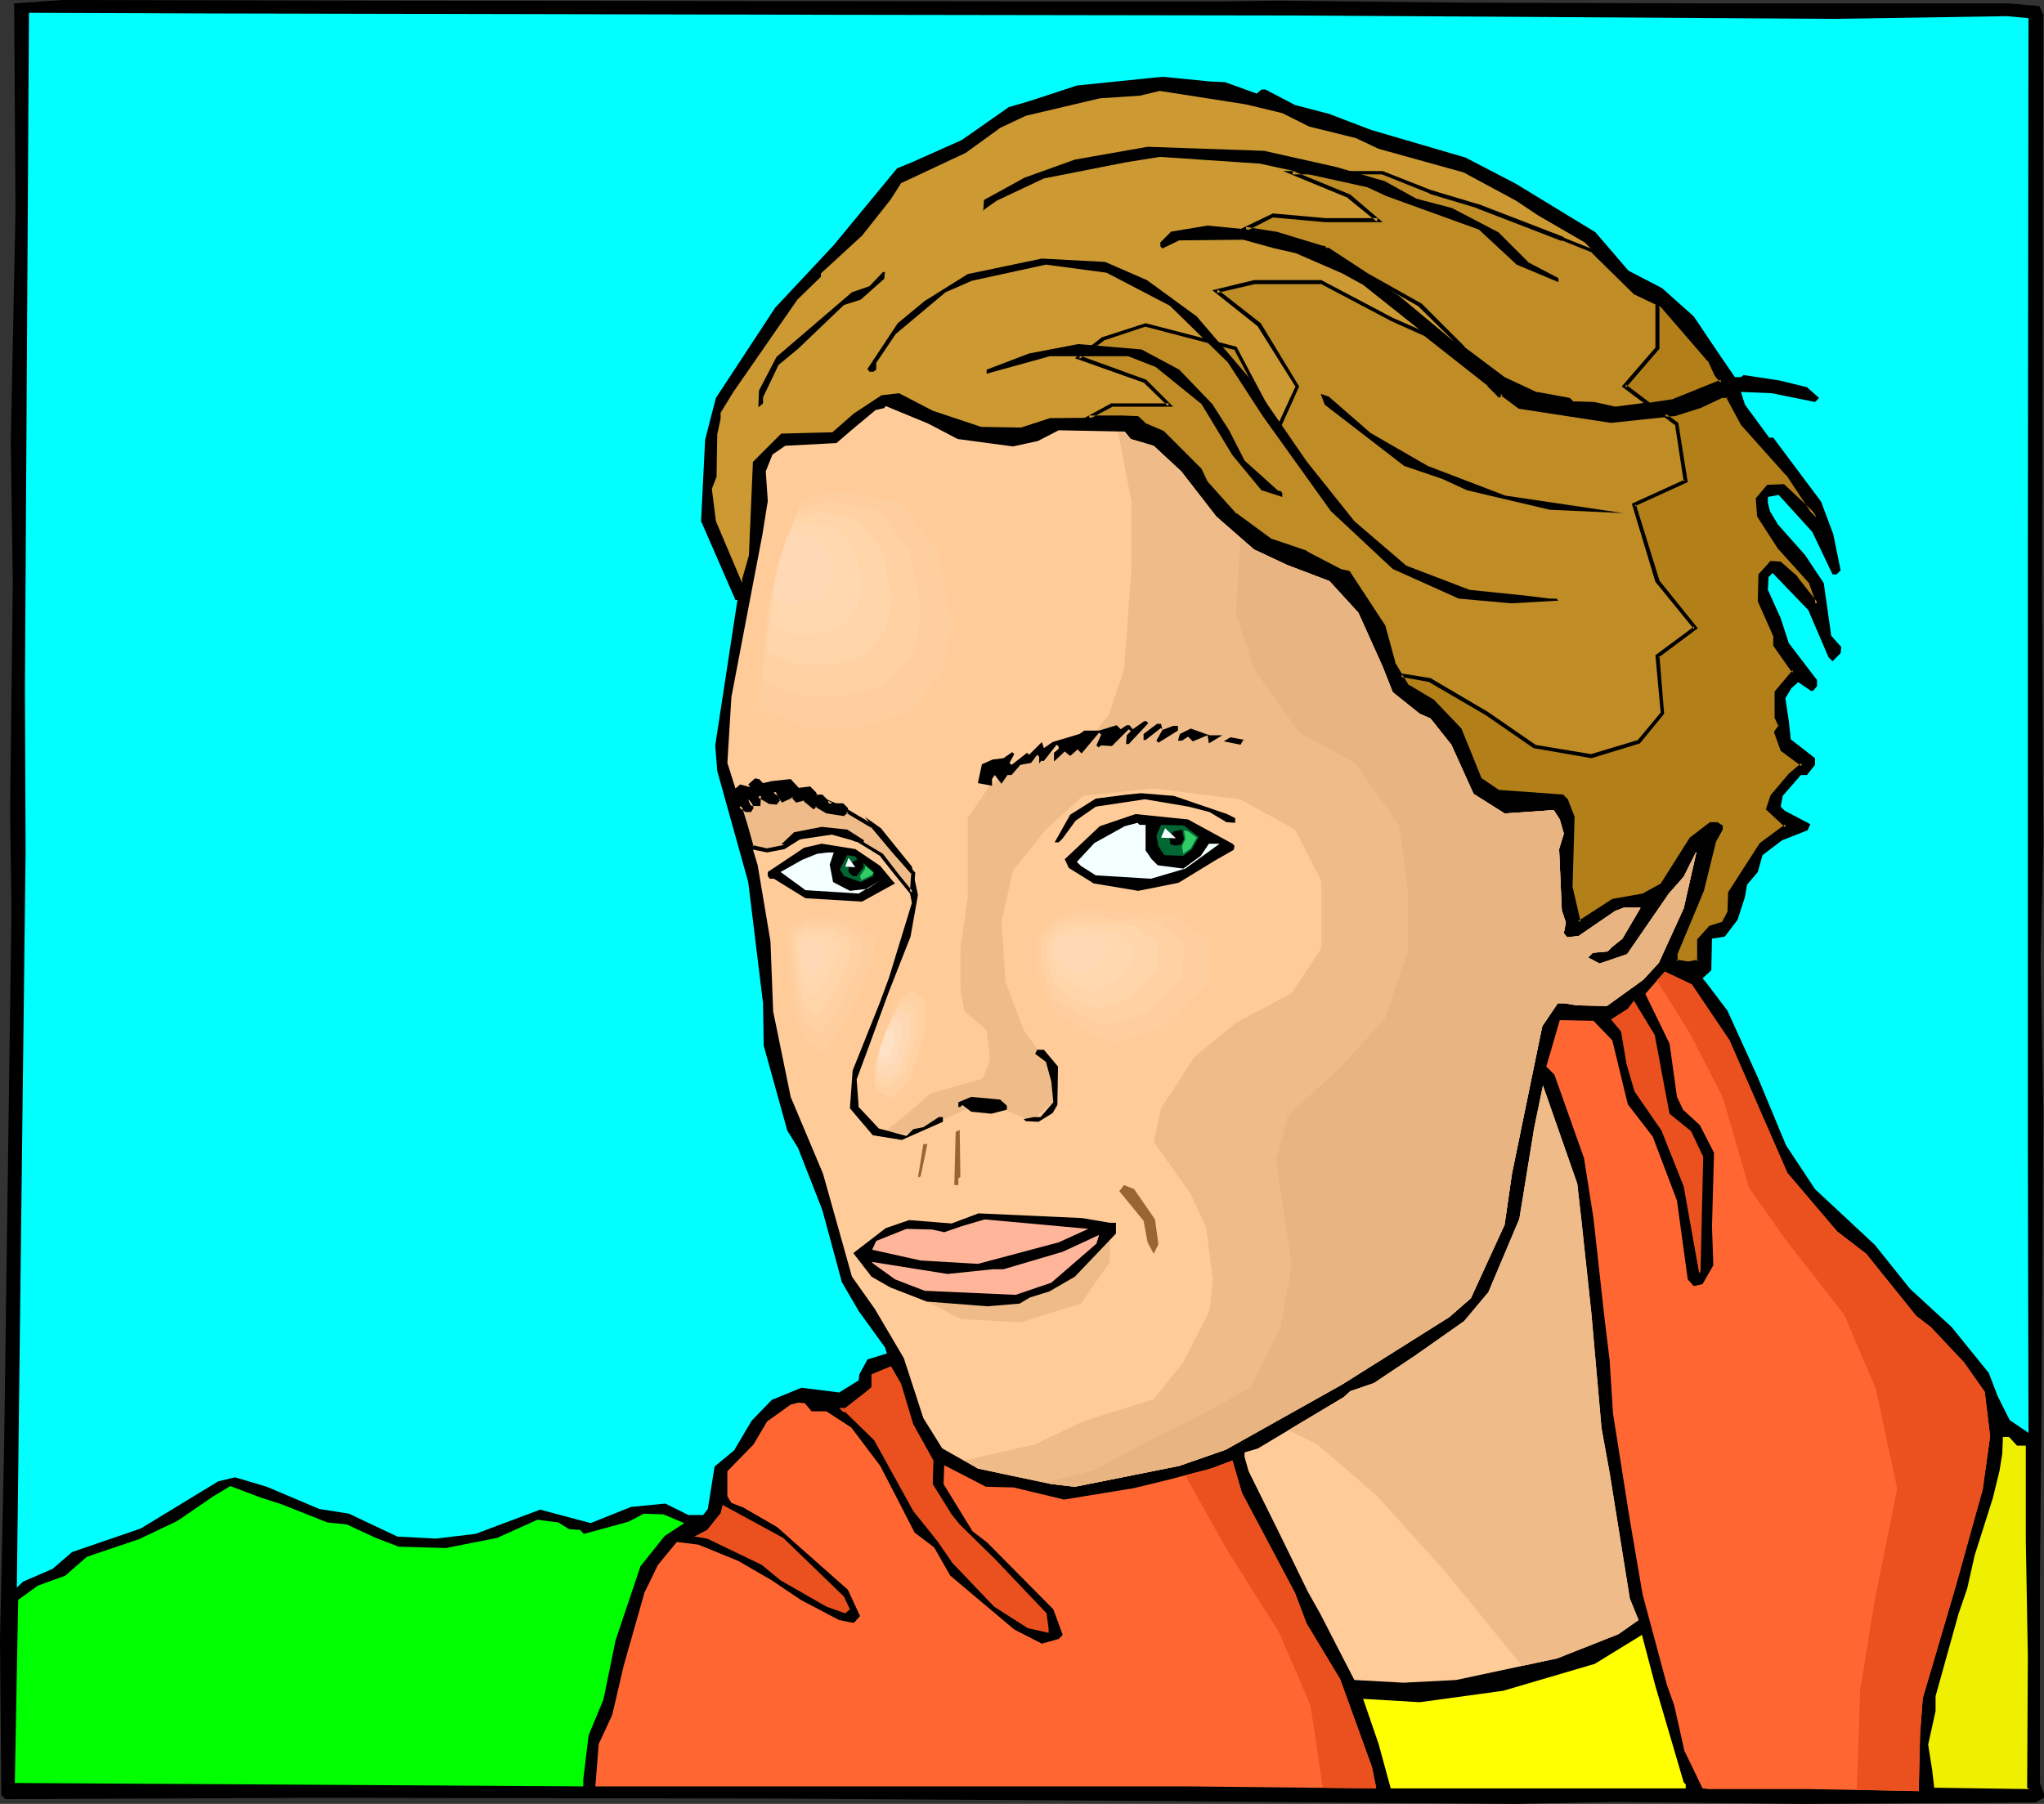 <?xml version="1.0" encoding="UTF-8" standalone="no"?>
<svg
   version="1.0"
   width="129.766mm"
   height="114.551mm"
   id="svg85"
   sodipodi:docname="Male 96.wmf"
   xmlns:inkscape="http://www.inkscape.org/namespaces/inkscape"
   xmlns:sodipodi="http://sodipodi.sourceforge.net/DTD/sodipodi-0.dtd"
   xmlns="http://www.w3.org/2000/svg"
   xmlns:svg="http://www.w3.org/2000/svg">
  <rect width="100%" height="100%" fill="#333333" stroke="none"/>
  <sodipodi:namedview
     id="namedview85"
     pagecolor="#ffffff"
     bordercolor="#000000"
     borderopacity="0.25"
     inkscape:showpageshadow="2"
     inkscape:pageopacity="0.0"
     inkscape:pagecheckerboard="0"
     inkscape:deskcolor="#d1d1d1"
     inkscape:document-units="mm" />
  <defs
     id="defs1">
    <pattern
       id="WMFhbasepattern"
       patternUnits="userSpaceOnUse"
       width="6"
       height="6"
       x="0"
       y="0" />
  </defs>
  <path
     style="fill:#000000;fill-opacity:1;fill-rule:evenodd;stroke:none"
     d="m 490.294,3.555 -0.323,137.528 0.323,61.411 -0.646,27.312 0.646,37.331 -0.485,76.925 -0.323,33.453 v 50.422 l 0.97,2.586 v 0.97 l -2.101,1.131 -55.59,0.323 -45.248,-0.485 -23.755,0.485 -41.854,-0.323 -35.229,-0.323 L 183.093,431.654 75.79,431.493 1.293,431.816 0.323,430.846 0,393.677 0.97,348.426 2.747,218.494 2.424,194.253 3.07,139.791 2.586,106.176 3.717,50.745 3.394,0.808 15.029,0 93.566,0.162 242.077,0.323 h 52.358 l 12.282,-0.162 45.733,0.485 54.459,0.162 h 74.821 l 7.595,0.646 z"
     id="path1" />
  <path
     style="fill:#00ffff;fill-opacity:1;fill-rule:evenodd;stroke:none"
     d="m 486.577,131.226 v 29.574 43.796 70.623 l 0.162,68.683 -4.525,-3.071 -2.909,-5.818 -2.101,-5.495 -8.888,-10.989 -10.019,-9.212 -8.403,-10.505 -14.382,-13.413 -6.949,-10.505 -6.787,-16.322 -7.272,-15.999 -5.01,-6.626 -0.97,-1.131 2.101,-1.939 0.162,-7.596 3.07,-0.485 3.07,-4.04 1.778,-5.495 0.485,-2.909 2.586,-3.071 1.131,-4.04 4.686,-3.555 6.141,-2.424 0.646,-1.454 -6.141,-3.232 -0.97,-0.97 0.485,-2.586 4.363,-5.01 h 1.454 l 1.939,-2.424 v -1.616 l -5.818,-4.525 -0.485,-4.525 -0.808,-5.333 1.454,-2.424 1.616,-1.454 3.07,2.101 h 0.485 l 0.97,-1.131 v -1.454 l -6.787,-8.888 -1.939,-5.979 -3.07,-6.788 0.162,-3.071 0.97,-0.97 8.565,8.888 4.848,11.313 0.97,0.97 1.939,-1.939 0.162,-1.454 -2.424,-2.747 -1.778,-12.605 -4.525,-6.788 -6.464,-7.272 -1.939,-3.232 -0.485,-1.939 v -1.454 l 2.586,-0.485 8.08,8.888 4.848,10.181 h 0.97 l 0.97,-0.97 -1.778,-8.727 -2.909,-7.757 -11.474,-15.353 h -0.97 l -5.818,-7.919 -0.97,-3.071 7.434,0.323 10.342,2.101 0.97,-0.97 -2.909,-2.586 -6.626,-1.616 -8.565,-1.293 -0.646,0.485 h -1.454 l -3.555,-5.171 -6.302,-9.373 -7.595,-6.788 -8.08,-4.202 -7.918,-9.212 -19.069,-11.636 -12.12,-6.303 -22.624,-6.626 -10.181,-3.879 -8.08,-2.101 -7.11,-3.717 h -0.97 l -1.131,0.97 -7.595,-2.747 -3.555,-0.162 -11.474,-1.131 -20.523,2.101 -11.312,3.717 -5.01,1.454 -11.312,7.919 -11.958,5.333 -3.555,1.454 -15.19,18.423 -14.059,15.03 -14.221,21.655 -2.586,10.02 -0.97,19.555 8.242,18.908 h 0.485 l -5.333,34.907 0.485,6.141 7.434,26.665 3.555,29.089 0.162,10.181 5.656,20.363 2.586,4.202 5.818,14.868 4.686,17.292 4.04,6.949 6.302,8.727 0.485,1.454 -4.686,1.454 -1.939,3.555 -0.162,1.454 -4.686,2.909 -9.05,-1.131 -7.11,2.909 -4.848,5.01 -4.202,7.111 -4.686,3.879 -1.616,10.181 -1.131,1.454 h -3.555 l -5.494,-2.747 -8.242,0.808 -9.696,3.879 -12.12,-3.232 -10.342,3.879 -5.171,1.939 -9.534,1.131 -9.211,-0.485 -11.635,-5.495 -7.11,-1.131 -12.605,-5.333 -7.595,-2.263 -4.04,0.97 -18.584,11.313 -16.483,5.656 -4.686,4.04 -7.11,3.071 L 4.04,381.071 6.141,204.434 5.979,165.325 6.949,3.071 51.227,3.232 202.969,3.555 l 108.11,0.162 129.441,0.808 41.046,-0.646 5.171,0.485 z"
     id="path2" />
  <path
     style="fill:#cc9932;fill-opacity:1;fill-rule:evenodd;stroke:none"
     d="m 307.686,27.15 6.464,3.232 11.15,2.747 5.494,2.586 20.362,5.656 12.605,6.788 5.333,3.555 11.15,6.464 11.958,11.959 6.626,3.232 11.312,13.09 1.616,3.394 1.454,1.778 -11.797,4.687 -13.898,1.778 -5.01,-1.131 -5.171,-0.162 -0.97,-0.97 -7.595,-1.293 -7.918,-3.717 -12.605,-9.373 -12.605,-10.505 -16.968,-10.989 h -0.485 l -0.485,-0.485 h -0.485 l -11.15,-3.394 -8.08,-1.131 -8.242,-0.808 -8.726,1.454 -2.586,2.586 v 0.97 l 0.485,0.485 4.04,-1.939 15.352,-0.162 7.595,2.101 5.01,1.131 11.15,4.848 5.01,2.747 30.058,23.918 2.586,2.586 0.485,-0.485 4.525,3.232 21.816,3.555 15.19,-1.778 6.141,-1.939 5.171,-2.424 h 1.616 l 3.394,6.788 10.827,11.959 6.949,10.343 -7.918,-7.434 h -3.717 l -2.424,3.071 0.323,4.04 5.01,7.757 7.434,8.242 1.454,4.04 -0.162,1.131 -4.848,-6.303 -4.04,-3.555 h -1.939 l -2.586,2.909 -0.162,6.141 3.717,8.727 v 1.939 l 4.04,5.818 0.485,0.485 -4.202,5.01 v 6.141 l 0.97,1.939 -1.131,1.454 1.454,4.202 5.01,3.717 -3.232,2.424 -4.202,5.01 -0.97,3.071 4.525,4.202 -6.141,4.363 -7.434,11.636 -0.162,4.525 -1.616,2.909 -3.07,0.808 -2.586,3.071 v 5.171 l -2.586,0.485 -3.07,-0.485 v -1.616 l 6.464,-15.514 2.909,-11.797 1.454,-2.909 v -0.485 l -0.97,-0.646 h -1.454 l -4.686,3.555 -6.787,10.989 -4.686,2.424 -7.272,1.454 -8.242,5.171 -1.778,-8.404 0.323,-16.807 -1.454,-4.202 -0.97,-0.97 -15.352,-0.97 -4.363,-3.071 -5.01,-11.797 -6.302,-6.949 -6.141,-3.555 -3.394,-5.656 -2.424,-8.727 -8.242,-12.767 -2.101,-0.485 -8.08,-4.363 -8.565,-2.909 -8.565,-6.141 -6.949,-7.757 -1.454,-3.232 -9.05,-8.727 -4.363,-2.101 -1.616,-1.616 h -3.878 l -17.13,0.162 -6.949,2.263 -9.534,-0.162 -11.635,-3.879 -8.08,-4.202 -4.202,0.485 -6.626,4.363 -5.171,4.525 -12.282,0.323 -6.787,6.788 -0.97,22.463 -1.616,5.656 v 0.97 l -6.302,-14.868 -0.97,-7.757 1.131,-2.909 0.162,-10.181 0.808,-3.717 v -1.454 l 3.07,-5.01 15.352,-22.14 5.656,-5.495 v -0.808 l 9.858,-9.05 6.787,-8.565 2.586,-4.04 15.514,-7.272 8.242,-5.979 6.141,-2.909 17.776,-4.202 9.696,-0.646 4.686,-1.131 20.685,3.232 z"
     id="path3" />
  <path
     style="fill:#000000;fill-opacity:1;fill-rule:evenodd;stroke:none"
     d="m 212.181,66.906 -5.656,5.01 -4.04,1.293 -10.989,10.505 -4.686,3.879 -3.717,7.757 v 1.454 l -1.131,0.97 0.162,-4.04 4.202,-8.08 18.099,-15.514 4.202,-1.454 3.232,-3.394 h 0.485 z"
     id="path4" />
  <path
     style="fill:#ffcc99;fill-opacity:1;fill-rule:evenodd;stroke:none"
     d="m 229.795,105.368 13.251,1.778 5.979,-1.293 5.01,-2.586 15.837,0.323 1.454,1.778 5.494,1.616 6.626,6.141 8.403,10.828 9.05,7.919 7.918,3.717 10.181,3.879 6.949,7.596 5.818,12.929 2.424,6.141 6.464,5.171 2.586,1.131 5.01,6.303 5.333,11.797 7.434,4.687 5.171,-0.323 6.626,-0.485 1.454,2.263 0.97,3.394 -1.131,3.717 0.646,14.706 0.97,2.909 -0.485,2.586 0.808,0.97 2.747,-0.323 8.726,-5.979 2.101,-0.808 h 4.04 l -4.363,7.434 -2.424,1.939 -1.131,1.131 -3.555,0.323 -1.131,1.131 2.747,1.454 6.626,-2.263 10.019,-14.545 3.555,-4.04 2.747,-5.495 0.323,-0.485 -3.07,13.575 -5.979,13.09 -3.717,4.04 -8.726,6.303 -7.272,-0.162 -2.909,-0.485 h -1.616 l -3.717,5.495 -7.272,35.392 -1.778,12.282 -8.08,17.615 -5.171,4.525 -25.694,16.161 -27.957,15.676 -11.15,3.879 -25.048,5.01 -5.656,-0.646 -10.019,-2.101 -7.595,-1.616 -8.565,-4.848 -4.525,-7.272 -4.686,-14.383 -6.949,-11.797 -5.494,-7.757 -6.949,-24.726 -7.757,-18.423 -4.202,-20.524 -0.646,-16.807 -3.07,-18.262 -2.909,-9.696 -1.454,-4.525 1.616,0.97 h 0.808 l 0.485,-0.485 -0.808,-2.101 0.97,1.131 h 1.616 v -2.101 l 2.424,1.616 1.454,0.162 0.646,-0.646 -0.97,-1.939 0.97,0.323 1.131,1.616 2.424,-0.97 0.97,1.131 1.616,-0.485 2.424,2.101 0.485,-0.485 2.586,1.616 4.04,0.485 1.131,-0.97 v -0.485 l -1.131,-1.131 h -3.394 l -0.646,-1.131 -0.97,-0.97 h -0.97 l -0.485,0.485 v -0.97 l -1.454,-1.454 -2.747,0.323 -1.939,-2.101 -4.525,0.485 -2.101,0.485 -0.97,-0.97 -0.97,-0.162 -1.616,1.454 0.485,0.646 -2.424,-0.646 -1.131,0.97 -1.939,-6.141 0.97,-15.838 7.434,-38.947 1.293,-8.08 -0.485,-7.111 1.616,-4.04 3.07,-2.101 12.282,-0.646 3.555,-3.071 5.818,-4.848 2.101,-0.485 0.323,-0.485 10.181,4.202 z"
     id="path5" />
  <path
     style="fill:#ff6632;fill-opacity:1;fill-rule:evenodd;stroke:none"
     d="m 414.988,249.684 13.898,31.837 11.958,14.06 6.949,5.333 11.958,14.868 3.555,2.747 7.918,8.404 5.01,7.111 1.293,10.666 -1.778,12.767 -6.626,23.756 -7.757,26.342 -0.646,8.565 -0.323,13.737 -26.502,-0.485 h -23.755 l -1.616,-0.162 -4.363,-9.05 -2.424,-10.828 -1.778,-5.01 -5.818,-21.655 -3.07,-17.938 -4.04,-25.534 -0.808,-12.767 -1.293,-10.666 -2.586,-23.433 -2.262,-14.383 -7.11,-20.039 -1.939,-1.939 3.232,-11.151 8.08,0.162 4.525,4.687 3.717,15.353 5.979,7.757 5.818,15.353 2.586,18.908 1.454,1.616 2.101,-0.485 2.586,-4.525 -0.323,-9.212 0.485,-17.777 -3.394,-6.626 -4.04,-3.717 -1.454,-3.071 -1.778,-12.767 -5.818,-11.959 4.686,-5.333 6.464,3.071 z"
     id="path6" />
  <path
     style="fill:#ea511e;fill-opacity:1;fill-rule:evenodd;stroke:none"
     d="m 399.313,260.512 1.293,6.788 5.171,4.202 2.909,6.141 -0.646,27.473 -0.323,0.485 -3.717,-20.847 -5.333,-13.413 -6.464,-9.373 -1.939,-6.626 -1.293,-7.757 -2.424,-2.909 4.04,-2.586 1.454,-1.939 5.01,8.242 z"
     id="path7" />
  <path
     style="fill:#ffcc99;fill-opacity:1;fill-rule:evenodd;stroke:none"
     d="m 379.436,292.672 2.424,22.625 2.424,27.473 1.939,10.666 4.848,30.221 2.101,5.171 -4.848,3.394 -14.706,5.818 -24.24,5.171 -12.605,0.646 -11.797,-0.646 -8.242,-15.999 -2.909,-5.171 -6.302,-12.929 -7.918,-15.999 -0.97,-3.394 v -1.131 l 3.232,-0.97 20.523,-12.282 1.616,-1.454 5.656,-1.939 9.696,-6.464 11.958,-8.404 5.818,-6.949 7.434,-17.615 3.555,-21.817 2.101,-10.181 8.242,23.595 z"
     id="path8" />
  <path
     style="fill:#ea511e;fill-opacity:1;fill-rule:evenodd;stroke:none"
     d="m 219.129,341.8 4.848,8.727 -0.162,5.656 4.525,7.272 1.939,2.424 8.565,8.404 12.282,12.929 0.485,3.717 v 0.97 l -5.01,-1.131 -8.08,-5.171 -10.019,-10.505 -3.555,-5.171 -5.818,-7.272 -9.373,-16.969 -6.949,-6.788 h -0.485 l -0.97,-0.97 h 1.454 l 5.171,-4.04 1.131,-0.97 v -3.071 l 4.686,-1.939 2.424,4.202 z"
     id="path9" />
  <path
     style="fill:#ff6632;fill-opacity:1;fill-rule:evenodd;stroke:none"
     d="m 194.728,338.73 h 3.555 l 5.979,3.879 6.949,9.212 5.01,9.696 3.232,6.303 4.686,3.555 3.878,6.788 15.352,12.929 6.626,3.394 4.04,-1.131 0.97,-0.97 -2.262,-6.141 -15.837,-15.999 -3.555,-2.747 -6.949,-11.313 0.162,-4.525 10.019,5.171 6.626,0.162 12.12,2.909 16.806,-2.747 9.211,-2.263 9.211,-2.424 5.171,-1.939 2.262,7.757 12.766,24.08 2.747,7.272 8.08,13.413 7.595,21.009 0.97,4.687 v 0.485 l -45.248,-0.485 h -139.945 -2.101 l 0.808,-10.181 3.232,-6.949 2.747,-11.797 5.01,-17.615 3.232,-6.626 4.525,-5.495 5.171,0.646 9.534,3.879 8.08,4.687 6.949,4.687 9.211,4.848 2.424,0.485 1.131,0.162 1.454,-1.616 -2.909,-6.303 -16.968,-15.03 -8.08,-4.687 -2.909,-1.131 -0.97,-1.616 v -5.979 l 6.302,-6.464 3.232,-5.495 5.656,-4.04 1.939,-0.485 1.454,0.162 z"
     id="path10" />
  <path
     style="fill:#efef00;fill-opacity:1;fill-rule:evenodd;stroke:none"
     d="m 483.991,346.972 h 2.101 v 22.948 l 0.485,27.473 -0.162,31.675 0.485,0.323 -22.786,-0.323 -0.485,-4.202 -0.97,-6.141 1.778,-8.08 v -3.555 l 5.494,-19.716 2.101,-6.141 1.778,-7.919 4.363,-13.737 1.616,-6.626 0.646,-4.04 0.162,-4.04 h 1.454 z"
     id="path11" />
  <path
     style="fill:#00ff00;fill-opacity:1;fill-rule:evenodd;stroke:none"
     d="m 67.549,361.032 10.989,4.363 4.686,0.485 6.949,3.232 5.494,2.101 11.312,0.323 12.282,-2.424 9.696,-4.363 5.01,0.646 2.586,1.616 2.586,0.162 0.97,0.97 10.666,-2.909 3.717,-1.939 4.686,0.162 5.01,2.101 -4.686,3.071 -5.818,7.272 -5.979,17.777 -2.909,14.221 -3.555,8.565 -1.293,10.666 v 1.616 L 4.525,427.937 H 3.555 l 0.808,-43.957 4.686,-3.394 6.626,-2.424 5.171,-4.525 12.443,-4.202 9.211,-4.363 8.726,-5.979 4.04,-2.424 7.272,2.747 z"
     id="path12" />
  <path
     style="fill:#ea511e;fill-opacity:1;fill-rule:evenodd;stroke:none"
     d="m 202.485,383.172 1.454,3.071 -1.131,0.97 -4.525,-1.616 -10.989,-6.303 -4.525,-3.717 -13.09,-6.303 -3.07,-0.485 3.07,-1.616 3.232,-4.04 0.485,-1.939 14.544,7.919 z"
     id="path13" />
  <path
     style="fill:#ffff00;fill-opacity:1;fill-rule:evenodd;stroke:none"
     d="m 404,427.776 0.485,0.485 v 0.97 h -70.781 l -2.909,-10.666 -3.717,-10.828 13.574,0.808 20.038,-2.747 21.978,-6.464 11.312,-6.949 3.232,12.282 z"
     id="path14" />
  <path
     style="fill:#ea511e;fill-opacity:1;fill-rule:evenodd;stroke:none"
     d="m 397.536,235.301 8.08,12.929 7.757,15.191 6.302,21.655 8.888,12.605 13.898,17.777 7.595,17.777 5.171,24.08 -5.171,25.534 -3.717,22.787 -0.808,23.918 14.867,0.323 0.323,-13.737 0.646,-8.565 7.757,-26.342 6.626,-23.756 1.778,-12.767 -1.293,-10.666 -5.01,-7.111 -7.918,-8.404 -3.555,-2.747 -11.958,-14.868 -6.949,-5.333 -11.958,-14.06 -13.898,-31.837 -9.05,-13.413 -6.464,-3.071 z"
     id="path15" />
  <path
     style="fill:#ea511e;fill-opacity:1;fill-rule:evenodd;stroke:none"
     d="m 284.416,354.083 9.534,17.13 12.928,20.524 7.595,17.615 2.909,19.716 12.766,0.162 v -0.485 l -0.97,-4.687 -7.595,-21.009 -8.08,-13.413 -2.747,-7.272 -12.766,-24.08 -2.262,-7.757 -5.171,1.939 z"
     id="path16" />
  <path
     style="fill:#efbc89;fill-opacity:1;fill-rule:evenodd;stroke:none"
     d="m 231.411,350.527 16.968,-3.879 11.474,-5.495 16.968,-5.333 7.11,-8.888 6.302,-12.444 0.808,-7.272 -1.616,-12.444 -3.717,-8.242 -8.888,-12.444 1.778,-8.08 8.08,-12.444 9.858,-8.08 13.413,-7.111 7.11,-10.828 v -15.999 l -6.302,-12.444 -13.251,-7.272 -20.685,-2.586 -16.968,1.778 -8.888,8.08 -7.918,9.858 -2.747,12.282 0.97,14.383 4.363,11.636 6.302,8.727 1.293,8.08 -5.818,5.01 -8.888,-3.879 -6.302,0.808 -8.08,3.717 -5.333,2.586 -6.302,-0.808 5.494,-4.525 5.333,-4.525 6.141,-1.778 6.302,-1.778 1.778,-4.525 -0.808,-7.111 -5.333,-4.525 -0.97,-5.333 v -9.858 l 1.778,-12.282 v -9.05 -9.858 l 5.333,-7.919 9.05,-6.464 14.059,-3.394 5.494,-7.272 3.555,-10.666 0.808,-10.666 0.97,-13.575 V 120.398 L 268.256,103.591 h 1.616 l 1.454,1.778 5.494,1.616 6.626,6.141 8.403,10.828 9.05,7.919 7.918,3.717 10.181,3.879 6.949,7.596 5.818,12.929 2.424,6.141 6.464,5.171 2.586,1.131 5.01,6.303 5.333,11.797 7.434,4.687 5.171,-0.323 6.626,-0.485 1.454,2.263 0.97,3.394 -1.131,3.717 0.646,14.706 0.97,2.909 -0.485,2.586 0.808,0.97 2.747,-0.323 8.726,-5.979 2.101,-0.808 h 4.04 l -4.363,7.434 -2.424,1.939 -1.131,1.131 -3.555,0.323 -1.131,1.131 2.747,1.454 6.626,-2.263 10.019,-14.545 3.555,-4.04 2.747,-5.495 0.323,-0.485 -3.07,13.575 -5.979,13.09 -3.717,4.04 -8.726,6.303 -7.272,-0.162 -2.909,-0.485 h -1.616 l -3.717,5.495 -7.272,35.392 -1.778,12.282 -8.08,17.615 -5.171,4.525 -25.694,16.161 -27.957,15.676 -11.15,3.879 -25.048,5.01 -5.656,-0.646 -10.019,-2.101 -7.595,-1.616 z"
     id="path17" />
  <path
     style="fill:#000000;fill-opacity:1;fill-rule:evenodd;stroke:none"
     d="m 278.921,175.183 2.586,-0.97 h 1.131 v 1.131 l -4.686,2.909 -0.485,-0.485 1.454,-2.586 -0.323,-0.485 -3.717,2.909 h -0.485 v -1.454 l 3.232,-2.424 h 0.97 z"
     id="path18" />
  <path
     style="fill:#000000;fill-opacity:1;fill-rule:evenodd;stroke:none"
     d="m 293.304,176.476 -3.232,1.939 -0.323,-1.939 -3.555,1.454 -1.131,-1.131 -1.454,0.97 h -0.97 l 0.485,-1.616 2.586,-1.293 4.525,1.616 z"
     id="path19" />
  <path
     style="fill:#000000;fill-opacity:1;fill-rule:evenodd;stroke:none"
     d="m 298.313,177.607 -0.646,1.131 -4.04,-0.808 1.616,-0.97 3.555,0.646 z"
     id="path20" />
  <path
     style="fill:#000000;fill-opacity:1;fill-rule:evenodd;stroke:none"
     d="m 294.435,195.384 1.939,0.97 v 1.131 l -2.101,-0.162 -4.04,-2.424 -5.01,-1.293 -10.504,-1.778 -11.797,1.778 -4.848,3.394 -3.07,4.202 -0.97,0.97 h -0.97 l 3.717,-6.626 6.141,-3.879 7.595,-0.97 3.232,-0.323 7.918,0.646 z"
     id="path21" />
  <path
     style="fill:#000000;fill-opacity:1;fill-rule:evenodd;stroke:none"
     d="m 295.728,202.495 0.485,0.485 -0.162,0.97 -4.525,2.586 -8.726,5.333 -9.696,1.939 -10.666,-1.778 -5.979,-3.717 -0.97,-2.101 8.403,-7.919 8.565,-2.909 12.605,1.293 z"
     id="path22" />
  <path
     style="fill:#f4ffff;fill-opacity:1;fill-rule:evenodd;stroke:none"
     d="m 274.881,197.97 v 6.141 l 1.454,2.101 1.454,1.454 6.141,0.808 4.202,-3.071 1.939,-2.909 h 2.586 l -8.242,5.979 -8.242,2.424 -13.251,-0.808 -3.555,-2.263 -0.97,-0.97 4.202,-4.525 7.272,-4.04 3.07,-0.808 0.485,0.485 z"
     id="path23" />
  <path
     style="fill:#006632;fill-opacity:1;fill-rule:evenodd;stroke:none"
     d="m 287.648,200.879 -1.616,2.909 -2.101,1.616 -4.525,-0.162 -1.454,-2.101 -0.485,-2.586 1.131,-2.586 5.494,0.162 z"
     id="path24" />
  <path
     style="fill:#000000;fill-opacity:1;fill-rule:evenodd;stroke:none"
     d="m 282.153,202.979 -1.293,-0.323 -0.323,-1.939 0.97,-1.131 2.101,-0.485 0.485,2.263 -0.646,1.293 z"
     id="path25" />
  <path
     style="fill:#f4ffff;fill-opacity:1;fill-rule:evenodd;stroke:none"
     d="m 282.153,201.202 -3.555,-0.162 0.97,-2.263 z"
     id="path26" />
  <path
     style="fill:#32cc65;fill-opacity:1;fill-rule:evenodd;stroke:none"
     d="m 283.931,204.919 -0.323,-1.778 0.808,-1.778 -0.323,-2.101 1.131,0.323 1.939,1.454 -1.454,2.586 z"
     id="path27" />
  <path
     style="fill:#efbc89;fill-opacity:1;fill-rule:evenodd;stroke:none"
     d="m 309.14,343.255 6.949,3.394 14.382,12.444 16.16,17.938 18.584,22.787 8.403,-1.778 14.706,-5.818 4.848,-3.394 -2.101,-5.171 -4.848,-30.221 -1.939,-10.666 -2.424,-27.473 -2.424,-22.625 -0.97,-8.565 -8.242,-23.595 -2.101,10.181 -3.555,21.817 -7.434,17.615 -5.818,6.949 -11.958,8.404 -9.696,6.464 -5.656,1.939 -1.616,1.454 z"
     id="path28" />
  <path
     style="fill:#e8b582;fill-opacity:1;fill-rule:evenodd;stroke:none"
     d="m 250.965,355.86 11.635,-3.071 13.251,-7.111 10.827,-5.333 13.413,-7.272 7.11,-14.221 2.747,-15.191 -1.778,-11.636 -1.939,-13.413 2.747,-10.828 11.635,-10.666 11.635,-12.444 5.494,-16.161 v -15.03 l -1.939,-15.191 -10.666,-15.191 -13.413,-7.272 -10.827,-15.191 -4.363,-13.413 1.131,-18.1 3.232,2.747 7.918,3.717 10.181,3.879 6.949,7.596 5.818,12.929 2.424,6.141 6.464,5.171 2.586,1.131 5.01,6.303 5.333,11.797 7.434,4.687 5.171,-0.323 6.626,-0.485 1.454,2.263 0.97,3.394 -1.131,3.717 0.646,14.706 0.97,2.909 -0.485,2.586 0.808,0.97 2.747,-0.323 8.726,-5.979 2.101,-0.808 h 4.04 l -4.363,7.434 -2.424,1.939 -1.131,1.131 -3.555,0.323 -1.131,1.131 2.747,1.454 6.626,-2.263 10.019,-14.545 3.555,-4.04 2.747,-5.495 0.323,-0.485 -3.07,13.575 -5.979,13.09 -3.717,4.04 -8.726,6.303 -7.272,-0.162 -2.909,-0.485 h -1.616 l -3.717,5.495 -7.272,35.392 -1.778,12.282 -8.08,17.615 -5.171,4.525 -25.694,16.161 -27.957,15.676 -11.15,3.879 -25.048,5.01 -5.656,-0.646 z"
     id="path29" />
  <path
     style="fill:#bf8c26;fill-opacity:1;fill-rule:evenodd;stroke:none"
     d="m 351.156,83.551 9.696,7.272 7.918,3.717 7.595,1.293 0.97,0.97 5.171,0.162 5.01,1.131 13.898,-1.778 11.797,-4.687 -1.454,-1.778 -1.616,-3.394 -11.312,-13.09 -6.626,-3.232 -10.019,-9.858 -7.272,-2.909 -20.523,-7.919 -11.312,-3.394 -11.312,-4.687 h -21.654 l 13.574,5.818 6.949,5.656 h -12.443 l -12.605,-1.131 -6.787,3.232 7.272,1.131 11.15,3.394 h 0.485 l 0.485,0.485 h 0.485 l 9.373,5.979 12.766,7.434 z m -89.85,16.646 5.494,-3.071 h 13.736 l -5.656,-5.495 -15.998,-5.818 5.656,-4.525 10.342,-3.394 21.493,5.656 10.342,19.393 4.525,-10.181 -9.05,-14.868 -10.342,-8.08 9.05,-2.101 h 15.998 l 17.13,9.05 8.08,3.555 15.029,11.959 2.586,2.586 0.485,-0.485 4.525,3.232 21.816,3.555 15.19,-1.778 6.141,-1.939 5.171,-2.424 h 1.616 l 3.394,6.788 10.827,11.959 6.949,10.343 -7.918,-7.434 h -3.717 l -2.424,3.071 0.323,4.04 5.01,7.757 7.434,8.242 1.454,4.04 -0.162,1.131 -4.848,-6.303 -4.04,-3.555 h -1.939 l -2.586,2.909 -0.162,6.141 3.717,8.727 v 1.939 l 4.04,5.818 0.485,0.485 -4.202,5.01 v 6.141 l 0.97,1.939 -1.131,1.454 1.454,4.202 5.01,3.717 -3.232,2.424 -4.202,5.01 -0.97,3.071 4.525,4.202 -6.141,4.363 -7.434,11.636 -0.162,4.525 -1.616,2.909 -3.07,0.808 -2.586,3.071 v 5.171 l -2.586,0.485 -3.07,-0.485 v -1.616 l 6.464,-15.514 2.909,-11.797 1.454,-2.909 v -0.485 l -0.97,-0.646 h -1.454 l -4.686,3.555 -6.787,10.989 -4.686,2.424 -7.272,1.454 -8.242,5.171 -1.778,-8.404 0.323,-16.807 -1.454,-4.202 -0.97,-0.97 -15.352,-0.97 -4.363,-3.071 -5.01,-11.797 -6.302,-6.949 -6.141,-3.555 -3.394,-5.656 -2.424,-8.727 -8.242,-12.767 -2.101,-0.485 -8.08,-4.363 -8.565,-2.909 -8.565,-6.141 -6.949,-7.757 -1.454,-3.232 -9.05,-8.727 -4.363,-2.101 -1.616,-1.616 h -3.878 z"
     id="path30" />
  <path
     style="fill:#000000;fill-opacity:1;fill-rule:evenodd;stroke:none"
     d="m 350.833,83.874 v 0 l 9.696,7.434 8.08,3.717 7.757,1.293 -0.323,-0.162 1.131,0.97 5.333,0.323 v 0 l 5.01,1.131 14.059,-1.778 12.282,-5.01 -1.778,-2.263 v 0.162 l -1.616,-3.555 -11.474,-13.252 -6.626,-3.071 h 0.162 l -10.019,-9.858 -7.272,-2.909 V 56.886 L 354.712,48.967 H 354.55 L 343.238,45.573 v 0 l -11.474,-4.525 h -23.917 l 15.675,6.464 h -0.162 l 6.949,5.656 0.323,-0.808 h -12.443 v 0 l -12.766,-1.131 -8.08,3.879 8.565,1.454 v 0 l 11.312,3.232 h 0.485 l -0.323,-0.162 0.646,0.646 0.646,0.162 -0.162,-0.162 9.211,6.141 h 0.162 l 12.766,7.272 h -0.162 l 10.342,10.181 0.646,-0.646 -10.342,-10.343 -12.928,-7.272 v 0 l -9.373,-6.141 h -0.646 l 0.323,0.323 -0.646,-0.808 h -0.646 0.162 l -11.15,-3.394 h -0.162 l -7.11,-1.131 0.162,0.97 6.626,-3.394 -0.323,0.162 12.605,1.131 h 0.162 13.574 l -7.757,-6.626 -13.736,-5.656 -0.162,0.808 h 21.654 -0.162 l 11.312,4.525 0.162,0.162 11.312,3.394 h -0.162 l 20.523,7.919 v -0.162 l 7.272,2.909 h -0.162 l 10.181,10.02 6.464,3.071 v 0 l 11.312,13.09 v -0.162 l 1.616,3.555 1.454,1.778 v -0.808 l -11.635,4.687 v 0 l -13.736,1.778 h 0.162 l -5.171,-1.131 -5.171,-0.162 0.323,0.162 -0.97,-0.97 -7.918,-1.454 0.162,0.162 -7.918,-3.717 v 0 L 351.318,83.228 h 0.162 z"
     id="path31" />
  <path
     style="fill:#000000;fill-opacity:1;fill-rule:evenodd;stroke:none"
     d="m 261.307,99.712 0.162,0.808 5.494,-2.909 h -0.162 14.706 l -6.464,-6.464 -15.998,-5.818 v 0.808 l 5.818,-4.363 h -0.162 l 10.181,-3.394 h -0.162 l 21.654,5.656 -0.323,-0.323 10.666,20.201 5.01,-11.151 -9.211,-15.191 -10.342,-8.08 -0.162,0.808 9.05,-2.101 h -0.162 15.998 l -0.162,-0.162 17.13,9.05 7.918,3.555 v 0 L 356.974,92.601 h -0.162 l 2.909,2.909 0.808,-0.808 h -0.646 l 4.525,3.394 22.139,3.394 15.352,-1.616 6.141,-1.939 v 0 l 5.171,-2.424 h -0.162 1.616 l -0.485,-0.162 3.555,6.626 10.827,12.121 v -0.162 l 6.949,10.505 0.646,-0.646 -8.08,-7.596 -4.04,0.162 -2.747,3.232 0.323,4.363 5.01,7.757 0.162,0.162 7.434,8.242 -0.162,-0.162 1.454,4.04 v -0.162 1.131 l 0.646,-0.323 -4.848,-6.141 v -0.162 l -4.04,-3.555 -2.424,-0.162 -2.909,3.232 -0.162,6.464 3.878,8.727 -0.162,-0.162 v 2.101 l 4.202,5.979 0.485,0.485 v -0.646 l -4.363,5.171 v 6.303 l 0.97,2.101 v -0.323 l -1.131,1.616 1.616,4.525 5.01,3.717 v -0.808 l -3.07,2.586 -4.363,5.171 -1.131,3.394 4.686,4.363 v -0.808 l -6.141,4.525 -7.595,11.797 -0.162,4.687 0.162,-0.323 -1.616,3.071 0.162,-0.323 -3.07,0.97 -2.909,3.232 v 5.333 l 0.323,-0.485 -2.586,0.485 h 0.162 l -2.909,-0.485 0.323,0.485 v -1.616 l -0.162,0.162 6.464,-15.514 v 0 l 2.909,-11.797 v 0 l 1.616,-2.909 v -0.97 l -1.293,-0.808 h -1.778 l -4.848,3.717 -6.949,10.989 0.323,-0.162 -4.686,2.586 v 0 l -7.272,1.293 -8.242,5.333 0.646,0.162 -1.939,-8.404 v 0.162 l 0.485,-16.969 -1.616,-4.202 -1.131,-1.131 -15.514,-1.131 0.323,0.162 -4.525,-3.071 0.162,0.162 -4.848,-11.959 -6.626,-6.949 -5.979,-3.555 v 0.162 l -3.394,-5.656 0.162,0.162 -2.424,-8.888 -8.565,-13.09 -2.101,-0.485 v 0 l -8.08,-4.202 v -0.162 l -8.565,-2.909 0.162,0.162 -8.565,-6.303 v 0.162 l -6.949,-7.757 v 0 l -1.454,-3.071 -9.05,-9.05 -4.525,-1.939 h 0.162 l -1.778,-1.616 -4.04,-0.162 h -7.757 l -1.778,0.97 9.534,-0.162 3.878,0.162 -0.323,-0.162 1.616,1.616 4.525,2.101 h -0.162 l 9.05,8.727 -0.162,-0.162 1.616,3.232 6.949,7.919 8.726,6.303 8.565,2.909 v -0.162 l 8.08,4.363 2.101,0.485 -0.323,-0.162 8.403,12.929 v -0.162 l 2.424,8.888 3.394,5.656 6.141,3.717 v -0.162 l 6.302,6.949 v -0.162 l 5.01,11.959 4.525,3.232 15.514,0.97 -0.323,-0.162 0.97,0.97 -0.162,-0.162 1.454,4.04 v 0 l -0.323,16.807 2.101,9.212 8.726,-5.656 -0.162,0.162 7.272,-1.454 4.848,-2.586 6.787,-11.151 -0.162,0.162 4.848,-3.394 h -0.323 1.454 -0.323 l 0.97,0.485 -0.162,-0.323 v 0.485 l 0.162,-0.162 -1.616,2.909 -2.909,11.797 v 0 l -6.464,15.514 v 2.101 l 3.555,0.646 2.909,-0.646 0.162,-5.495 -0.162,0.323 2.586,-3.071 -0.162,0.162 3.232,-0.97 1.778,-3.232 0.162,-4.525 -0.162,0.162 7.434,-11.474 -0.162,0.162 6.626,-4.848 -4.848,-4.525 0.162,0.485 0.97,-3.071 h -0.162 l 4.202,-5.01 v 0.162 l 3.555,-2.747 -5.333,-4.04 0.162,0.162 -1.454,-4.04 -0.162,0.323 1.293,-1.616 -1.131,-2.424 v 0.323 l 0.162,-6.141 -0.162,0.323 4.525,-5.333 -0.808,-0.808 v 0 l -4.04,-5.656 0.162,0.162 v -2.101 l -3.878,-8.727 0.162,0.162 v -6.141 0.323 l 2.586,-2.909 h -0.323 l 1.939,0.162 -0.323,-0.162 4.04,3.555 v 0 l 5.656,7.111 0.162,-2.263 -1.616,-4.363 -7.434,-8.242 v 0 l -5.01,-7.757 0.162,0.323 -0.485,-4.202 v 0.485 l 2.424,-3.071 -0.323,0.162 h 3.717 l -0.323,-0.162 10.666,10.02 -8.888,-13.575 h -0.162 L 418.382,101.49 v 0.162 l -3.555,-6.949 h -1.939 l -5.171,2.424 v 0 l -6.141,1.778 h 0.162 l -15.352,1.778 h 0.162 l -21.816,-3.555 0.162,0.162 -4.686,-3.555 -0.808,0.808 h 0.646 L 357.459,91.955 v 0 l -15.19,-12.121 -8.08,-3.555 -17.13,-9.05 h -16.16 l -10.019,2.424 10.989,8.727 -0.162,-0.162 9.211,14.706 v -0.323 l -4.686,10.181 h 0.808 l -10.342,-19.555 -21.816,-5.656 -10.504,3.394 -6.464,5.01 16.806,5.979 h -0.162 l 5.656,5.495 0.323,-0.646 H 266.64 l -7.11,3.879 z"
     id="path32" />
  <path
     style="fill:#000000;fill-opacity:1;fill-rule:evenodd;stroke:none"
     d="m 320.614,40.079 11.635,3.394 7.595,4.202 8.565,2.263 11.15,5.818 7.272,7.272 7.11,3.717 v 0.97 l -10.019,-4.202 -9.05,-8.404 -22.301,-8.08 -4.525,-2.101 -25.694,-5.656 -24.078,-1.616 -8.08,1.293 -19.715,3.879 -11.312,5.333 -2.747,1.939 -0.485,0.485 0.162,-2.586 9.696,-5.333 12.12,-4.363 17.453,-3.071 27.957,0.97 z"
     id="path33" />
  <path
     style="fill:#000000;fill-opacity:1;fill-rule:evenodd;stroke:none"
     d="m 275.204,67.229 11.958,8.727 12.443,14.545 13.898,20.201 11.474,14.383 12.443,10.666 15.19,5.818 14.059,1.454 5.171,0.646 h 1.616 l 0.485,0.485 -11.312,0.646 -12.605,-1.131 -15.837,-7.111 -14.867,-13.898 -16.322,-22.787 -8.403,-12.929 -13.898,-13.575 -15.19,-7.919 -14.544,-1.939 -17.776,3.879 -6.302,2.747 -11.958,10.02 -4.686,6.949 v 1.616 l -0.646,0.485 h -0.97 l -0.485,-0.646 7.272,-10.989 6.464,-5.333 10.342,-6.464 17.776,-3.717 15.19,0.808 z"
     id="path34" />
  <path
     style="fill:#000000;fill-opacity:1;fill-rule:evenodd;stroke:none"
     d="m 282.961,88.723 7.918,8.242 4.04,6.303 3.717,7.272 8.08,7.272 h 0.485 l 0.485,0.485 v 0.97 l -5.01,-1.616 -6.949,-8.404 -7.434,-12.282 -10.989,-8.888 -6.626,-2.586 h -18.746 l -15.19,4.202 v -0.97 l 10.181,-3.879 11.797,-2.263 15.19,1.293 z"
     id="path35" />
  <path
     style="fill:#000000;fill-opacity:1;fill-rule:evenodd;stroke:none"
     d="m 328.856,103.914 13.736,7.919 18.584,7.111 28.28,4.202 -17.614,-0.808 -19.877,-4.687 -5.979,-2.747 -9.05,-3.071 -19.069,-14.706 -0.97,-2.586 1.939,0.646 z"
     id="path36" />
  <path
     style="fill:#b27f19;fill-opacity:1;fill-rule:evenodd;stroke:none"
     d="m 399.313,99.55 2.424,-0.162 6.141,-1.939 5.171,-2.424 h 1.616 l 3.394,6.788 10.827,11.959 6.949,10.343 -7.918,-7.434 h -3.717 l -2.424,3.071 0.323,4.04 5.01,7.757 7.434,8.242 1.454,4.04 -0.162,1.131 -4.848,-6.303 -4.04,-3.555 h -1.939 l -2.586,2.909 -0.162,6.141 3.717,8.727 v 1.939 l 4.04,5.818 0.485,0.485 -4.202,5.01 v 6.141 l 0.97,1.939 -1.131,1.454 1.454,4.202 5.01,3.717 -3.232,2.424 -4.202,5.01 -0.97,3.071 4.525,4.202 -6.141,4.363 -7.434,11.636 -0.162,4.525 -1.616,2.909 -3.07,0.808 -2.586,3.071 v 5.171 l -2.586,0.485 -3.07,-0.485 v -1.616 l 6.464,-15.514 2.909,-11.797 1.454,-2.909 v -0.485 l -0.97,-0.646 h -1.454 l -4.686,3.555 -6.787,10.989 -4.686,2.424 -7.272,1.454 -8.242,5.171 -1.778,-8.404 0.323,-16.807 -1.454,-4.202 -0.97,-0.97 -15.352,-0.97 -4.363,-3.071 -5.01,-11.797 -6.302,-6.949 -6.141,-3.555 -1.616,-2.586 6.949,1.131 13.736,8.08 11.312,7.919 13.736,2.263 11.312,-3.394 5.656,-6.788 -1.131,-13.737 9.05,-6.788 -9.05,-11.313 -5.656,-18.262 12.443,-5.818 -2.262,-13.575 z m -1.131,-26.342 -0.485,0.162 v 10.181 l -7.918,9.212 5.979,4.363 5.656,-0.808 11.797,-4.687 -1.454,-1.778 -1.616,-3.394 -11.312,-13.09 z"
     id="path37" />
  <path
     style="fill:#000000;fill-opacity:1;fill-rule:evenodd;stroke:none"
     d="m 399.636,99.227 -0.162,0.808 2.424,-0.162 6.141,-1.939 v 0 l 5.171,-2.424 h -0.162 1.616 l -0.485,-0.162 3.555,6.626 10.827,12.121 v -0.162 l 6.949,10.505 0.646,-0.646 -8.08,-7.596 -4.04,0.162 -2.747,3.232 0.323,4.363 5.01,7.757 0.162,0.162 7.434,8.242 -0.162,-0.162 1.454,4.04 v -0.162 1.131 l 0.646,-0.323 -4.848,-6.141 v -0.162 l -4.04,-3.555 -2.424,-0.162 -2.909,3.232 -0.162,6.464 3.878,8.727 -0.162,-0.162 v 2.101 l 4.202,5.979 0.485,0.485 v -0.646 l -4.363,5.171 v 6.303 l 0.97,2.101 v -0.323 l -1.131,1.616 1.616,4.525 5.01,3.717 v -0.808 l -3.07,2.586 -4.363,5.171 -1.131,3.394 4.686,4.363 v -0.808 l -6.141,4.525 -7.595,11.797 -0.162,4.687 0.162,-0.323 -1.616,3.071 0.162,-0.323 -3.07,0.97 -2.909,3.232 v 5.333 l 0.323,-0.485 -2.586,0.485 h 0.162 l -2.909,-0.485 0.323,0.485 v -1.616 l -0.162,0.162 6.464,-15.514 v 0 l 2.909,-11.797 v 0 l 1.616,-2.909 v -0.97 l -1.293,-0.808 h -1.778 l -4.848,3.717 -6.949,10.989 0.323,-0.162 -4.686,2.586 v 0 l -7.272,1.293 -8.242,5.333 0.646,0.162 -1.939,-8.404 v 0.162 l 0.485,-16.969 -1.616,-4.202 -1.131,-1.131 -15.514,-1.131 0.323,0.162 -4.525,-3.071 0.162,0.162 -4.848,-11.959 -6.626,-6.949 -5.979,-3.555 v 0.162 l -1.616,-2.747 -0.485,0.646 7.11,1.293 h -0.162 l 13.574,7.919 11.474,7.919 13.898,2.424 11.635,-3.555 5.818,-7.111 -1.131,-13.898 -0.323,0.485 9.534,-7.111 -9.373,-11.636 0.162,0.162 -5.656,-18.262 -0.323,0.485 12.766,-5.818 -2.262,-14.221 -3.07,-2.263 h -1.454 l 3.878,2.909 -0.162,-0.323 2.101,13.737 0.323,-0.485 -12.766,5.818 5.656,18.747 9.211,11.313 0.162,-0.646 -9.373,6.949 1.293,14.06 v -0.323 l -5.656,6.788 0.162,-0.162 -11.312,3.394 h 0.162 l -13.574,-2.263 h 0.162 l -11.474,-7.919 -13.736,-8.08 -8.08,-1.293 2.262,3.555 6.141,3.717 v -0.162 l 6.302,6.949 v -0.162 l 5.01,11.959 4.525,3.232 15.514,0.97 -0.323,-0.162 0.97,0.97 -0.162,-0.162 1.454,4.04 v 0 l -0.323,16.807 2.101,9.212 8.726,-5.656 -0.162,0.162 7.272,-1.454 4.848,-2.586 6.787,-11.151 -0.162,0.162 4.848,-3.394 h -0.323 1.454 -0.323 l 0.97,0.485 -0.162,-0.323 v 0.485 l 0.162,-0.162 -1.616,2.909 -2.909,11.797 v 0 l -6.464,15.514 v 2.101 l 3.555,0.646 2.909,-0.646 0.162,-5.495 -0.162,0.323 2.586,-3.071 -0.162,0.162 3.232,-0.97 1.778,-3.232 0.162,-4.525 -0.162,0.162 7.434,-11.474 -0.162,0.162 6.626,-4.848 -4.848,-4.525 0.162,0.485 0.97,-3.071 h -0.162 l 4.202,-5.01 v 0.162 l 3.555,-2.747 -5.333,-4.04 0.162,0.162 -1.454,-4.04 -0.162,0.323 1.293,-1.616 -1.131,-2.424 v 0.323 l 0.162,-6.141 -0.162,0.323 4.525,-5.333 -0.808,-0.808 v 0 l -4.04,-5.656 0.162,0.162 v -2.101 l -3.878,-8.727 0.162,0.162 v -6.141 0.323 l 2.586,-2.909 h -0.323 l 1.939,0.162 -0.323,-0.162 4.04,3.555 v 0 l 5.656,7.111 0.162,-2.263 -1.616,-4.363 -7.434,-8.242 v 0 l -5.01,-7.757 0.162,0.323 -0.485,-4.202 v 0.485 l 2.424,-3.071 -0.323,0.162 h 3.717 l -0.323,-0.162 10.666,10.02 -8.888,-13.575 h -0.162 L 418.382,101.49 v 0.162 l -3.555,-6.949 h -1.939 l -5.171,2.424 v 0 l -6.141,1.778 h 0.162 l -3.555,0.323 z"
     id="path38" />
  <path
     style="fill:#000000;fill-opacity:1;fill-rule:evenodd;stroke:none"
     d="m 398.182,72.724 -0.97,0.323 v 10.505 l 0.162,-0.323 -8.242,9.535 6.464,4.848 5.979,-0.808 12.282,-5.01 -1.778,-2.263 v 0.162 l -1.616,-3.555 -11.474,-13.252 -0.808,-0.162 v 0.808 l 0.485,0.323 -0.162,-0.162 11.312,13.09 v -0.162 l 1.616,3.555 1.454,1.778 v -0.808 l -11.635,4.687 v 0 l -5.494,0.808 0.323,0.162 -5.979,-4.525 v 0.808 l 8.08,-9.373 v -10.343 l -0.323,0.485 0.485,-0.323 h -0.162 z"
     id="path39" />
  <path
     style="fill:#ffcc99;fill-opacity:1;fill-rule:evenodd;stroke:none"
     d="m 282.8,250.007 -12.605,4.363 -6.949,-2.424 -11.312,-6.788 -4.363,-10.505 v -9.858 l 4.848,-5.979 8.888,-2.424 11.635,1.454 13.413,0.323 9.858,7.272 -0.162,11.959 z"
     id="path40" />
  <path
     style="fill:#efbc89;fill-opacity:1;fill-rule:evenodd;stroke:none"
     d="m 266.317,296.712 -46.864,14.221 11.15,5.656 14.221,0.808 14.544,-4.525 6.949,-10.02 z"
     id="path41" />
  <path
     style="fill:#996532;fill-opacity:1;fill-rule:evenodd;stroke:none"
     d="m 229.957,282.814 v 1.616 h -0.97 l 0.323,-12.767 0.97,-0.485 0.162,11.313 z"
     id="path42" />
  <path
     style="fill:#996532;fill-opacity:1;fill-rule:evenodd;stroke:none"
     d="m 220.907,282.329 -0.646,0.323 1.293,-8.08 h 0.97 z"
     id="path43" />
  <path
     style="fill:#996532;fill-opacity:1;fill-rule:evenodd;stroke:none"
     d="m 277.144,292.672 0.808,5.979 -1.131,2.263 -1.454,-2.747 -0.97,-5.171 -5.818,-7.111 1.131,-1.454 2.424,0.97 z"
     id="path44" />
  <path
     style="fill:#000000;fill-opacity:1;fill-rule:evenodd;stroke:none"
     d="m 266.317,293.48 h 1.454 v 2.586 l -9.858,10.343 -6.141,3.555 -4.686,1.454 -2.424,1.454 -7.757,0.646 -14.544,-1.131 -8.726,-3.394 -4.525,-2.586 -4.363,-5.656 7.757,-5.979 5.656,-1.939 10.181,0.808 6.464,-2.424 24.886,1.131 z"
     id="path45" />
  <path
     style="fill:#ffb599;fill-opacity:1;fill-rule:evenodd;stroke:none"
     d="m 254.035,298.166 -19.392,5.171 -13.736,-0.808 -11.635,-2.586 0.97,-2.101 7.272,-2.909 6.141,0.162 2.909,0.646 4.202,-1.454 5.494,-1.616 24.886,2.263 z"
     id="path46" />
  <path
     style="fill:#ffb599;fill-opacity:1;fill-rule:evenodd;stroke:none"
     d="m 252.257,307.863 -8.565,2.909 -21.816,-0.97 -7.11,-2.747 -5.171,-3.717 -0.485,-0.485 18.261,2.909 10.827,-1.131 h 2.586 l 14.221,-4.202 8.726,-4.04 -0.646,2.101 z"
     id="path47" />
  <path
     style="fill:#000000;fill-opacity:1;fill-rule:evenodd;stroke:none"
     d="m 275.528,173.567 -4.686,5.01 h -0.646 l 0.162,-2.101 0.97,-0.97 -0.485,-0.485 -4.04,4.04 -2.586,-0.162 -0.646,0.485 -0.485,-0.485 1.131,-2.586 -0.485,-0.485 -4.202,5.01 -0.97,-0.97 -1.616,1.454 h -0.323 l -1.131,-0.97 -2.586,2.424 v -2.101 l 1.131,-0.97 v -0.485 l -0.485,-0.485 -3.07,3.879 h -0.646 l -0.485,0.646 v -1.616 l -0.485,-0.485 -1.454,1.939 -2.586,0.485 -2.101,2.424 h -0.97 l -1.454,2.101 -1.616,-2.101 -0.646,0.97 v 1.616 l -3.394,-0.646 0.97,-4.525 2.586,-1.131 2.586,-0.323 2.101,-1.454 0.485,0.485 -1.131,2.101 0.485,0.485 3.717,-2.909 0.485,0.485 3.07,-3.071 0.485,1.454 2.101,-1.454 6.464,-1.939 1.131,-0.808 h 3.555 l 4.202,-1.293 0.97,0.97 1.454,-0.97 h 0.646 l 0.808,0.97 2.747,-1.939 h 0.485 z"
     id="path48" />
  <path
     style="fill:#000000;fill-opacity:1;fill-rule:evenodd;stroke:none"
     d="m 218.806,207.989 1.454,6.788 -1.778,10.02 -5.333,13.575 -4.363,11.959 -3.232,8.727 0.485,6.626 4.848,5.171 6.626,1.778 1.616,-1.616 2.424,-0.485 3.717,-2.424 h 0.97 v 1.131 l -9.858,4.363 -6.949,-1.131 -5.494,-6.464 0.646,-9.05 6.464,-16.161 2.262,-6.141 5.494,-17.938 -1.454,-7.596 -5.979,-8.404 -3.878,-4.687 3.878,2.747 z"
     id="path49" />
  <path
     style="fill:#000000;fill-opacity:1;fill-rule:evenodd;stroke:none"
     d="m 253.873,255.987 -0.162,9.212 -1.131,1.939 -3.394,2.101 -3.07,-0.162 -0.485,-0.485 2.424,-0.485 h 1.616 l 3.07,-3.555 -0.485,-5.01 -1.293,-4.687 -2.586,-1.939 0.485,-0.97 h 1.616 z"
     id="path50" />
  <path
     style="fill:#000000;fill-opacity:1;fill-rule:evenodd;stroke:none"
     d="m 241.592,265.36 v 0.97 l -3.717,0.97 -4.848,-0.485 -2.101,-1.616 -0.485,0.485 h -0.485 v -1.131 l 3.07,-1.293 6.949,0.646 z"
     id="path51" />
  <path
     style="fill:#ffffff;fill-opacity:1;fill-rule:evenodd;stroke:none"
     d="m 237.552,265.36 h -2.101 2.586 z"
     id="path52" />
  <path
     style="fill:#efbc89;fill-opacity:1;fill-rule:evenodd;stroke:none"
     d="m 203.293,194.576 -0.97,0.808 -4.04,-0.485 -2.586,-1.616 -0.485,0.485 -2.424,-2.101 -1.616,0.485 -0.97,-1.131 -2.424,0.97 -1.131,-1.616 -0.97,-0.323 0.97,1.939 -0.646,0.646 -1.454,-0.162 -2.424,-1.616 v 2.101 H 180.507 l -0.97,-1.131 0.808,2.101 -0.485,0.485 h -0.808 l -1.616,-0.97 1.454,4.525 1.454,5.333 3.717,0.808 3.878,-0.808 4.363,-2.747 7.11,-0.808 5.818,1.616 6.302,3.879 3.717,4.848 3.555,4.202 0.323,-4.687 -4.848,-5.495 -5.01,-5.979 z m -7.434,-3.555 v 0.162 z m 2.747,1.454 0.97,0.323 h -0.646 z"
     id="path53" />
  <path
     style="fill:#000000;fill-opacity:1;fill-rule:evenodd;stroke:none"
     d="m 203.131,194.091 -1.131,0.97 0.485,-0.162 -4.04,-0.485 h 0.162 l -2.909,-1.616 -0.808,0.646 h 0.646 l -2.586,-2.263 -1.939,0.485 0.485,0.162 -1.131,-1.293 -2.747,1.131 0.485,0.162 -1.131,-1.778 -2.101,-0.97 1.293,3.071 0.162,-0.485 -0.485,0.646 0.323,-0.162 -1.454,-0.162 0.162,0.162 -3.232,-1.939 v 2.747 l 0.485,-0.485 H 180.507 l 0.323,0.323 -2.747,-3.394 1.778,4.687 0.162,-0.485 -0.323,0.485 0.162,-0.162 h -0.808 l 0.162,0.162 -2.424,-1.778 1.616,5.818 1.616,5.656 4.04,0.808 4.202,-0.808 4.363,-2.747 h -0.162 l 7.11,-0.808 h -0.323 l 5.818,1.616 v -0.162 l 6.302,3.879 h -0.162 l 3.717,4.687 v 0 l 4.202,5.171 0.485,-5.979 -5.01,-5.656 -5.171,-5.979 -6.302,-3.717 -0.162,0.97 5.979,3.555 v -0.162 l 5.01,5.979 4.848,5.495 -0.162,-0.323 -0.323,4.687 0.808,-0.162 -3.555,-4.363 v 0 l -3.717,-4.848 -6.464,-3.879 -5.818,-1.616 -7.434,0.646 -4.363,2.909 0.162,-0.162 -4.04,0.808 h 0.162 l -3.555,-0.808 0.323,0.323 -1.454,-5.171 -1.454,-4.687 -0.646,0.485 1.616,1.131 h 1.293 l 0.646,-0.97 -0.808,-2.263 -0.808,0.485 1.131,1.293 h 2.101 l 0.162,-2.586 -0.808,0.485 2.747,1.616 1.778,0.162 0.808,-0.97 -1.131,-2.424 -0.485,0.646 0.97,0.485 -0.162,-0.162 1.293,1.939 2.747,-1.293 h -0.485 l 1.131,1.293 1.939,-0.485 -0.485,-0.162 2.747,2.263 0.808,-0.646 h -0.485 l 2.747,1.616 4.202,0.646 1.131,-0.97 -0.646,0.162 z"
     id="path54" />
  <path
     style="fill:#000000;fill-opacity:1;fill-rule:evenodd;stroke:none"
     d="m 196.182,191.02 -0.646,0.323 v 0.162 -0.646 0 l 0.646,0.323 v -0.162 l -0.808,-1.131 v 2.424 l 1.131,-1.131 -1.131,-1.293 z"
     id="path55" />
  <path
     style="fill:#000000;fill-opacity:1;fill-rule:evenodd;stroke:none"
     d="m 198.929,192.152 -0.485,0.646 0.97,0.485 0.162,-0.808 h -0.646 l 0.323,0.162 -0.323,-0.485 -1.293,-0.646 0.97,1.778 h 3.07 l -4.04,-1.778 z"
     id="path56" />
  <path
     style="fill:#000000;fill-opacity:1;fill-rule:evenodd;stroke:none"
     d="m 207.333,201.687 -0.162,0.485 -1.939,-0.162 -4.04,-1.939 -10.827,1.616 -1.939,1.616 -0.485,-0.646 h -0.485 l 3.07,-2.909 6.626,-1.293 6.141,0.646 z"
     id="path57" />
  <path
     style="fill:#000000;fill-opacity:1;fill-rule:evenodd;stroke:none"
     d="m 211.211,207.828 3.07,3.717 0.485,0.485 -7.918,4.363 -13.574,-0.808 -7.595,-4.687 h -0.97 l -0.485,-0.646 v -0.97 l 8.726,-5.818 4.202,-0.97 8.08,1.293 z"
     id="path58" />
  <path
     style="fill:#f4ffff;fill-opacity:1;fill-rule:evenodd;stroke:none"
     d="m 199.091,207.504 0.808,4.202 4.04,2.101 4.202,-0.485 2.909,-1.939 -5.01,3.071 -12.766,-0.808 -5.979,-4.363 5.171,-2.909 3.555,-1.454 2.586,-0.323 h 1.454 z"
     id="path59" />
  <path
     style="fill:#006632;fill-opacity:1;fill-rule:evenodd;stroke:none"
     d="m 205.717,206.212 -1.616,0.97 -0.485,0.485 v 1.616 l 0.97,0.97 h 0.97 l 1.616,-2.101 v -0.97 l -0.485,-0.485 2.909,2.586 v 0.97 l -3.07,1.454 -4.04,-1.454 -0.97,-1.616 1.778,-3.394 1.939,0.323 z"
     id="path60" />
  <path
     style="fill:#f4ffff;fill-opacity:1;fill-rule:evenodd;stroke:none"
     d="m 205.232,208.151 -2.424,-0.162 0.808,-2.101 z"
     id="path61" />
  <path
     style="fill:#32cc65;fill-opacity:1;fill-rule:evenodd;stroke:none"
     d="m 206.686,211.221 -0.323,-0.97 1.131,-1.616 0.162,-0.808 1.939,1.616 -0.485,0.646 z"
     id="path62" />
  <path
     style="fill:#ffcc99;fill-opacity:1;fill-rule:evenodd;stroke:none"
     d="m 223.008,178.253 -14.706,3.879 h -13.251 l -13.898,-5.333 0.646,-10.989 1.616,-16.322 6.141,-19.393 3.878,-12.444 10.181,-2.263 17.13,3.071 10.827,13.898 3.878,20.201 -2.262,14.06 z"
     id="path63" />
  <path
     style="fill:#ffce9e;fill-opacity:1;fill-rule:evenodd;stroke:none"
     d="m 217.675,171.304 -6.141,1.616 -6.302,1.778 h -11.312 l -11.797,-4.687 0.323,-4.525 0.323,-4.687 0.485,-6.949 0.808,-6.949 2.586,-8.242 2.586,-8.404 3.394,-10.505 8.565,-1.939 7.272,1.454 7.272,1.131 4.686,5.979 4.525,5.979 3.394,17.13 -0.97,5.979 -1.131,5.979 z"
     id="path64" />
  <path
     style="fill:#ffd1a3;fill-opacity:1;fill-rule:evenodd;stroke:none"
     d="m 212.342,164.517 -10.342,2.586 h -9.211 l -9.696,-3.717 0.162,-3.879 0.323,-3.879 0.485,-5.656 0.485,-5.656 4.363,-13.575 2.747,-8.727 3.555,-0.808 1.778,-0.485 1.778,-0.485 5.979,1.131 5.979,1.131 7.595,9.858 1.454,7.111 1.293,6.949 -1.616,9.858 -3.555,4.04 z"
     id="path65" />
  <path
     style="fill:#ffd6aa;fill-opacity:1;fill-rule:evenodd;stroke:none"
     d="m 207.009,157.568 -8.08,2.101 h -7.272 l -3.717,-1.616 -3.878,-1.454 0.162,-2.909 0.162,-2.909 0.97,-9.212 3.394,-10.505 0.97,-3.555 1.131,-3.394 2.747,-0.646 2.747,-0.646 9.373,1.778 3.07,3.879 3.07,3.879 0.97,5.495 1.131,5.495 -0.646,3.879 -0.808,3.879 z"
     id="path66" />
  <path
     style="fill:#ffd8af;fill-opacity:1;fill-rule:evenodd;stroke:none"
     d="m 201.677,150.618 -2.909,0.808 -2.909,0.808 h -5.333 l -2.747,-1.131 -2.747,-1.131 0.162,-2.101 0.162,-2.263 0.323,-3.232 0.162,-3.232 2.586,-7.919 0.646,-2.424 0.97,-2.424 1.939,-0.485 1.939,-0.485 3.555,0.646 3.232,0.485 4.525,5.656 0.808,4.04 0.646,4.04 -0.485,2.909 -0.485,2.747 -1.939,2.424 z"
     id="path67" />
  <path
     style="fill:#ffd8b5;fill-opacity:1;fill-rule:evenodd;stroke:none"
     d="m 196.344,143.669 -3.555,0.97 h -3.394 l -3.555,-1.293 0.162,-2.747 0.485,-4.202 1.454,-4.848 0.97,-3.071 2.586,-0.646 4.363,0.808 2.747,3.555 0.97,5.01 -0.646,3.555 z"
     id="path68" />
  <path
     style="fill:#ffcc99;fill-opacity:1;fill-rule:evenodd;stroke:none"
     d="m 205.717,246.29 -7.434,10.666 -5.01,-2.909 -3.394,-9.373 -1.616,-13.413 -0.323,-9.212 5.818,-3.555 11.474,0.808 7.757,5.495 -1.131,7.272 z"
     id="path69" />
  <path
     style="fill:#ffce9e;fill-opacity:1;fill-rule:evenodd;stroke:none"
     d="m 203.777,243.381 -6.141,9.212 -2.101,-1.293 -2.101,-1.293 -3.07,-7.919 -0.646,-5.656 -0.646,-5.656 -0.323,-7.919 5.01,-2.909 9.858,0.646 6.464,4.525 -0.485,3.071 -0.485,3.232 -2.586,5.979 z"
     id="path70" />
  <path
     style="fill:#ffd1a3;fill-opacity:1;fill-rule:evenodd;stroke:none"
     d="m 202,240.634 -2.424,3.879 -2.747,3.555 -1.616,-0.97 -1.778,-1.131 -2.424,-6.464 -0.485,-4.687 -0.485,-4.687 -0.162,-3.232 -0.162,-3.232 1.939,-1.131 2.101,-1.293 3.878,0.323 4.04,0.323 2.747,1.778 2.747,1.939 -0.808,5.171 z"
     id="path71" />
  <path
     style="fill:#ffd6aa;fill-opacity:1;fill-rule:evenodd;stroke:none"
     d="m 200.222,237.887 -1.939,2.909 -2.101,2.909 -1.293,-0.808 -1.454,-0.808 -0.97,-2.586 -0.808,-2.424 -0.485,-3.879 -0.485,-3.555 v -2.586 l -0.162,-2.586 1.616,-0.97 1.616,-0.97 3.07,0.323 3.232,0.162 4.202,2.909 -0.485,4.04 z"
     id="path72" />
  <path
     style="fill:#ffd8af;fill-opacity:1;fill-rule:evenodd;stroke:none"
     d="m 198.445,234.978 -2.909,4.363 -0.97,-0.646 -0.97,-0.646 -0.808,-1.778 -0.646,-1.778 -0.323,-2.747 -0.323,-2.747 v -1.778 -1.939 l 2.262,-1.293 2.262,0.162 2.262,0.162 1.616,0.97 1.454,1.131 -0.323,2.909 -1.293,2.909 z"
     id="path73" />
  <path
     style="fill:#ffd8b5;fill-opacity:1;fill-rule:evenodd;stroke:none"
     d="m 196.667,232.23 -1.778,2.586 -1.131,-0.646 -0.97,-2.263 -0.323,-3.394 -0.162,-2.424 1.454,-0.808 2.909,0.162 1.939,1.293 -0.323,1.939 z"
     id="path74" />
  <path
     style="fill:#ffce9e;fill-opacity:1;fill-rule:evenodd;stroke:none"
     d="m 278.76,246.775 -5.494,1.616 -5.333,1.939 -5.818,-1.939 -4.848,-3.071 -4.686,-2.909 -1.939,-4.363 -1.939,-4.525 v -8.565 l 2.101,-2.424 2.101,-2.424 7.595,-2.263 9.696,1.293 5.818,0.162 5.656,0.162 4.202,3.232 4.363,3.071 -0.323,5.01 v 5.171 z"
     id="path75" />
  <path
     style="fill:#ffd1a3;fill-opacity:1;fill-rule:evenodd;stroke:none"
     d="m 274.72,243.22 -4.525,1.454 -4.363,1.454 -5.01,-1.616 -3.878,-2.424 -3.878,-2.424 -1.616,-3.555 -1.454,-3.717 v -6.949 l 1.616,-2.101 1.778,-2.101 6.141,-1.778 8.08,1.131 4.686,0.162 4.848,0.162 3.394,2.424 3.555,2.586 -0.162,4.202 -0.162,4.202 -4.525,4.363 z"
     id="path76" />
  <path
     style="fill:#ffd6aa;fill-opacity:1;fill-rule:evenodd;stroke:none"
     d="m 270.518,239.826 -6.949,2.263 -3.878,-1.293 -3.07,-1.778 -3.07,-1.939 -2.424,-5.818 v -5.333 l 1.293,-1.616 1.454,-1.778 2.424,-0.646 2.424,-0.646 6.302,0.646 3.717,0.162 3.717,0.162 5.494,4.04 -0.162,3.232 v 3.232 l -3.717,3.555 z"
     id="path77" />
  <path
     style="fill:#ffd8af;fill-opacity:1;fill-rule:evenodd;stroke:none"
     d="m 266.478,236.271 -5.01,1.778 -1.454,-0.485 -1.454,-0.485 -2.262,-1.454 -2.262,-1.293 -0.808,-2.101 -0.97,-2.101 v -4.04 l 2.101,-2.263 3.394,-1.131 2.424,0.485 2.262,0.162 2.747,0.162 h 2.586 l 2.101,1.454 1.939,1.454 -0.162,2.424 v 2.424 l -2.586,2.586 z"
     id="path78" />
  <path
     style="fill:#ffd8b5;fill-opacity:1;fill-rule:evenodd;stroke:none"
     d="m 262.276,232.877 -3.232,0.97 -1.616,-0.485 -2.747,-1.778 -1.131,-2.586 v -2.586 l 1.131,-1.454 2.262,-0.646 2.909,0.485 h 3.232 l 2.586,1.939 -0.162,2.909 z"
     id="path79" />
  <path
     style="fill:#ffcc99;fill-opacity:1;fill-rule:evenodd;stroke:none"
     d="m 219.453,260.835 -5.01,5.01 -4.525,-1.939 -0.485,-6.464 3.555,-10.828 3.717,-8.727 3.232,-2.424 3.717,2.747 v 9.696 z"
     id="path80" />
  <path
     style="fill:#ffd1a3;fill-opacity:1;fill-rule:evenodd;stroke:none"
     d="m 218.321,259.381 -2.262,2.101 -2.101,2.101 -3.878,-1.616 -0.162,-2.747 -0.162,-2.747 1.454,-4.525 1.454,-4.687 1.616,-3.717 1.778,-3.717 1.293,-1.131 1.293,-0.808 1.616,0.97 1.616,1.131 v 8.242 z"
     id="path81" />
  <path
     style="fill:#ffd6aa;fill-opacity:1;fill-rule:evenodd;stroke:none"
     d="m 217.029,257.764 -3.555,3.555 -1.616,-0.646 -1.616,-0.808 v -2.101 l -0.162,-2.424 1.131,-3.717 1.293,-3.717 1.293,-3.071 1.454,-3.071 0.97,-0.808 1.131,-0.97 1.293,0.97 1.293,0.97 v 6.626 l -1.454,4.687 z"
     id="path82" />
  <path
     style="fill:#ffd8b5;fill-opacity:1;fill-rule:evenodd;stroke:none"
     d="m 215.897,256.31 -2.909,2.747 -1.131,-0.485 -1.293,-0.646 -0.323,-3.555 1.131,-2.909 0.485,-1.454 0.485,-1.616 0.97,-2.263 0.97,-2.586 1.778,-1.293 0.97,0.808 1.293,0.808 v 5.333 z"
     id="path83" />
  <path
     style="fill:#ffddbc;fill-opacity:1;fill-rule:evenodd;stroke:none"
     d="m 214.605,254.694 -1.939,2.101 -0.97,-0.323 -0.808,-0.485 -0.162,-1.293 -0.162,-1.293 0.808,-2.101 0.646,-2.101 0.808,-1.939 0.646,-1.778 1.454,-0.808 0.646,0.485 0.808,0.646 v 3.717 z"
     id="path84" />
  <path
     style="fill:#ffe2c6;fill-opacity:1;fill-rule:evenodd;stroke:none"
     d="m 213.473,253.239 -1.293,1.131 -1.131,-0.323 -0.162,-1.778 0.97,-2.586 0.808,-2.263 0.808,-0.485 1.131,0.646 v 2.424 z"
     id="path85" />
</svg>
